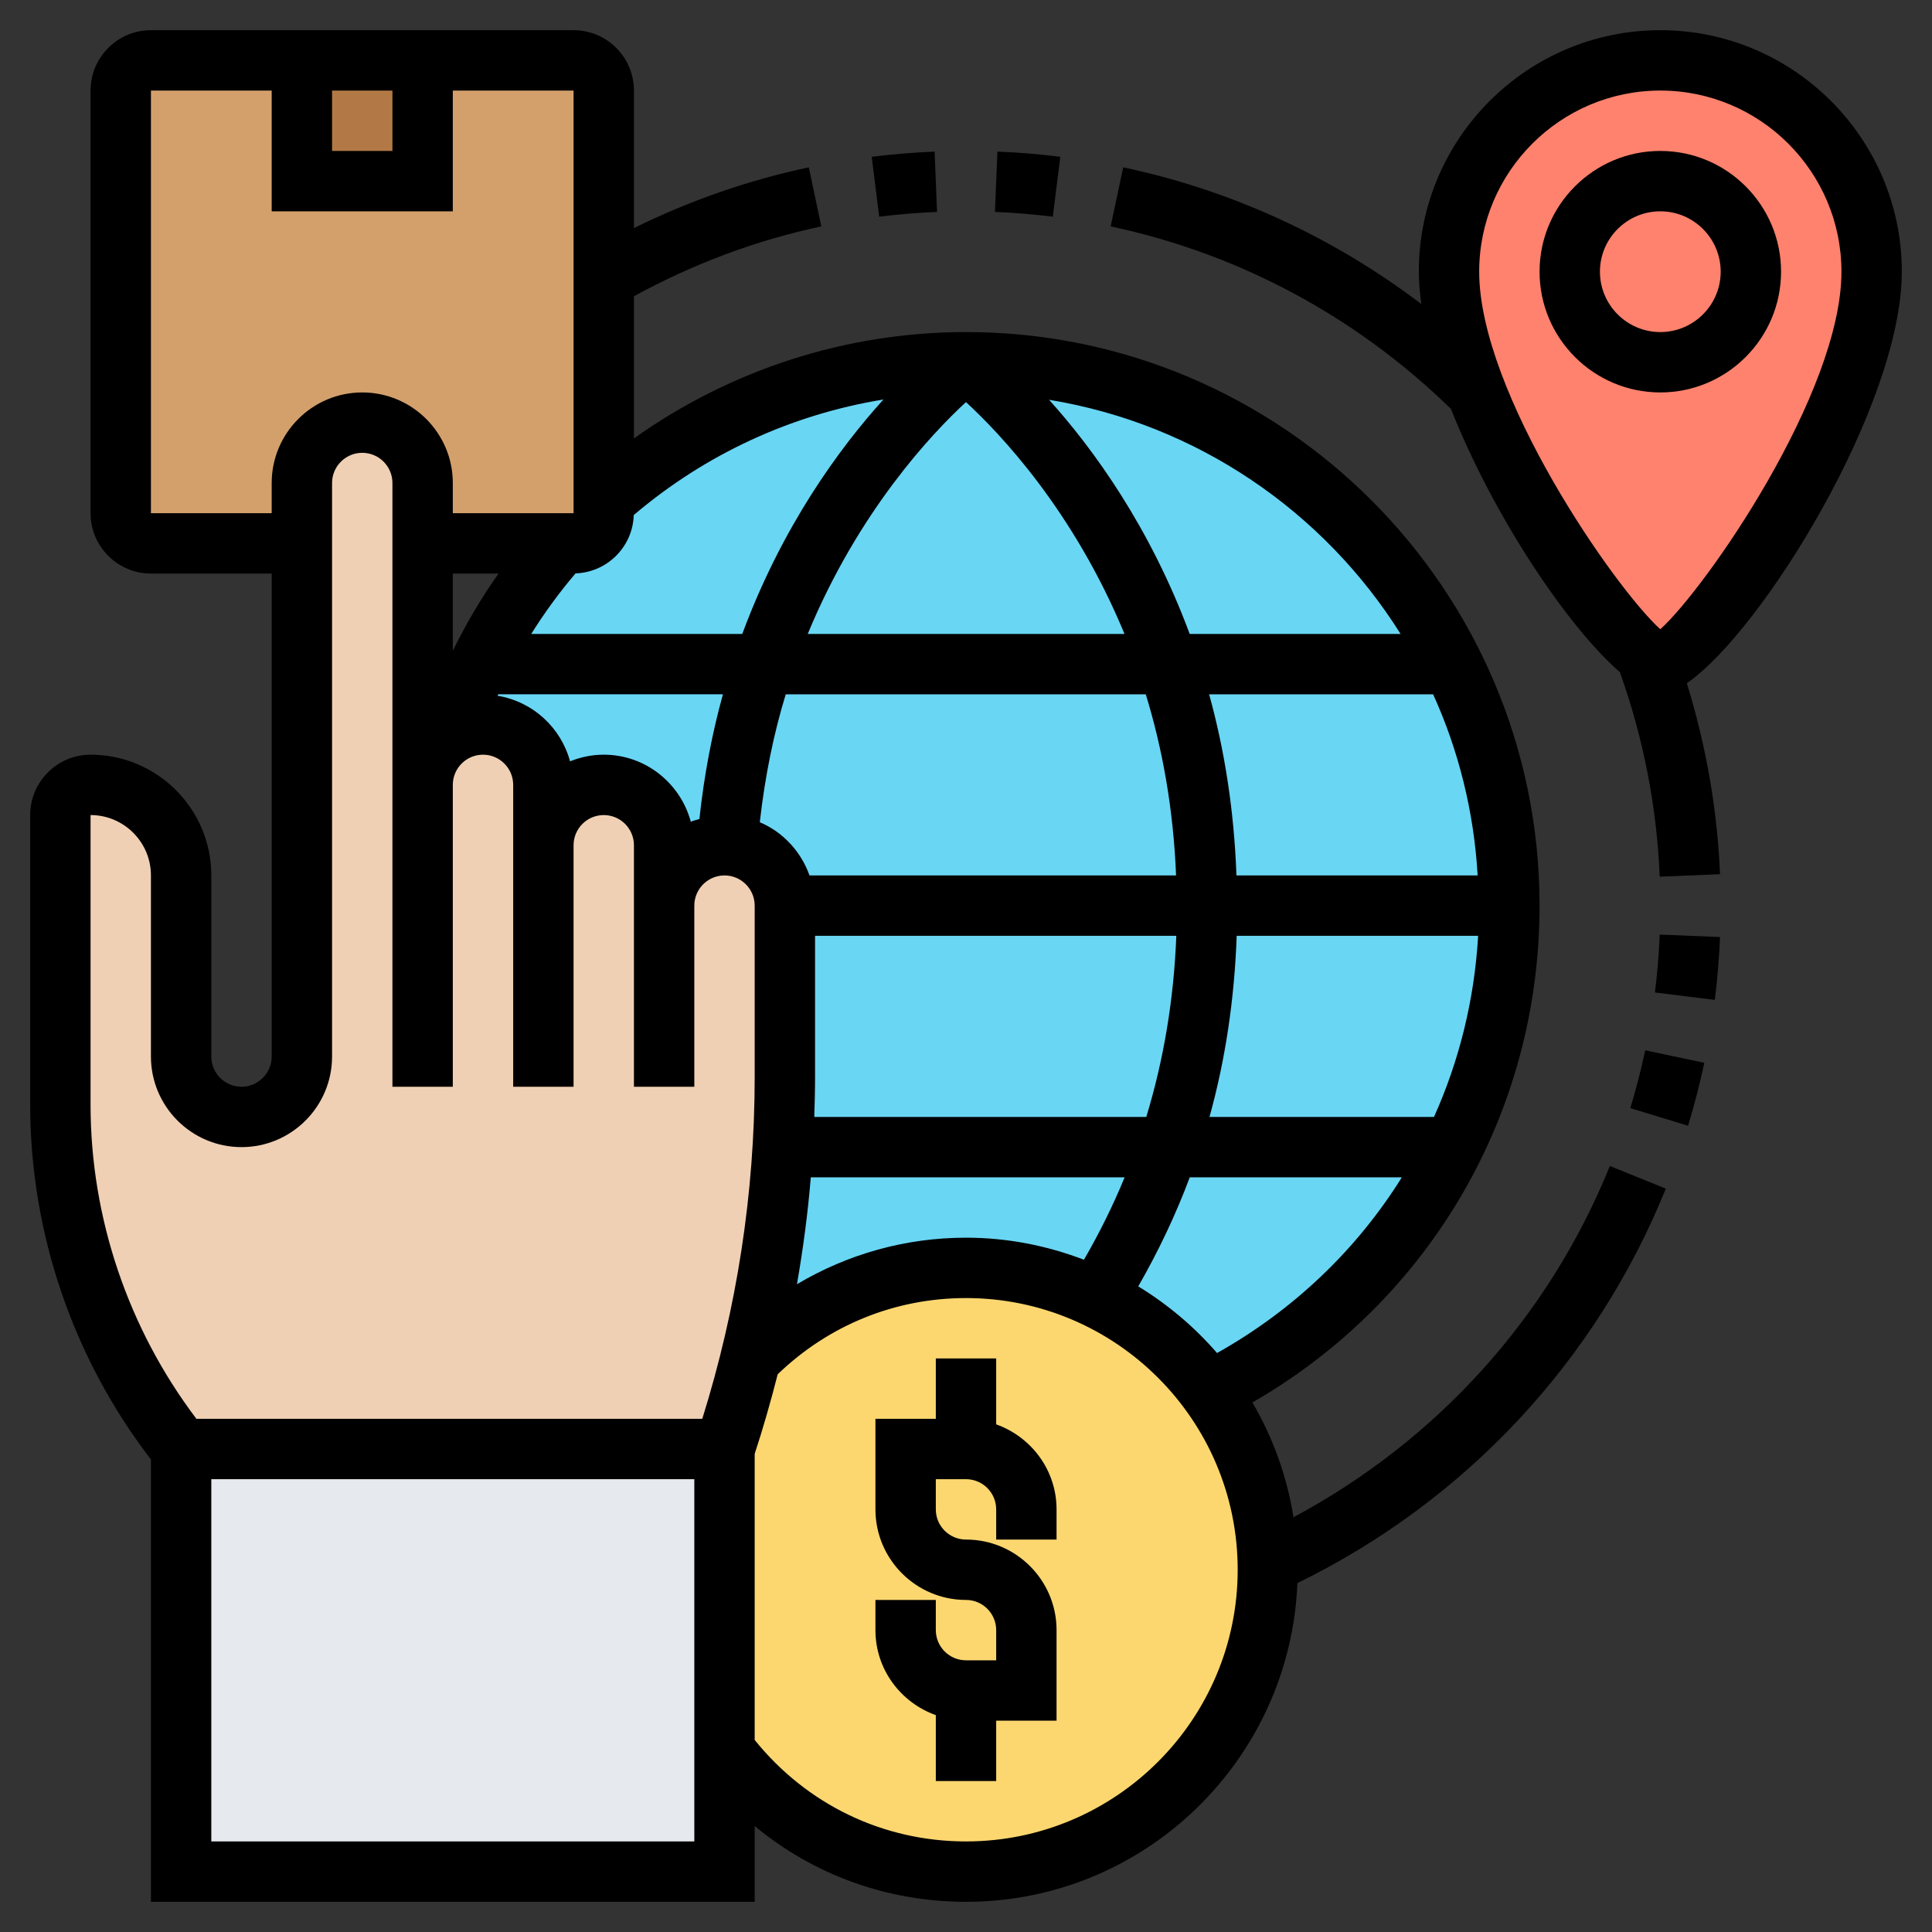 <svg id="_x33_0" enable-background="new 0 0 64 64" height="512" viewBox="0 0 64 64" width="512" xmlns="http://www.w3.org/2000/svg"><rect x="0" y="0" width="64" height="64" fill="#333333" stroke="none"/><g><g><g><circle cx="32" cy="30" fill="#69d6f4" r="18"/></g><g><path d="m19 2h-14c-.55 0-1 .45-1 1v14c0 .55.45 1 1 1h14c.55 0 1-.45 1-1v-.42-7.37-6.21c0-.55-.45-1-1-1z" fill="#d3a06c"/></g><g><path d="m10 2h4v4h-4z" fill="#b27946"/></g><g><circle cx="55" cy="9" fill="#ffeaa7" r="3"/></g><g><path d="m55 2c3.87 0 7 3.13 7 7 0 5-6 13-7 13-.1 0-.26-.08-.45-.24-1.26-1-4.21-5-5.68-8.83-.53-1.38-.87-2.74-.87-3.93 0-3.87 3.13-7 7-7z" fill="#ff826e"/></g><g><path d="m42 51.82v.18c0 5.52-4.48 10-10 10-3.27 0-6.18-1.57-8-4v-10c.33-.99.62-2 .87-3.01 1.81-1.85 4.34-2.99 7.13-2.99 1.55 0 3.02.35 4.33.99 1.49.71 2.77 1.78 3.73 3.1 1.19 1.61 1.9 3.59 1.94 5.73z" fill="#fcd770"/></g><g><path d="m24 58v4h-18v-14h18z" fill="#e6e9ed"/></g><g><path d="m24.07 28c.52.02 1 .24 1.34.59.37.36.59.86.59 1.41v5.68c0 .77-.02 1.55-.08 2.32-.13 2.35-.49 4.7-1.05 6.99-.25 1.01-.54 2.02-.87 3.01h-18c-1.3-1.62-2.3-3.44-2.97-5.36-.68-1.93-1.03-3.97-1.03-6.04v-9.6c0-.55.45-1 1-1 .83 0 1.58.34 2.12.88s.88 1.29.88 2.12v6c0 1.1.9 2 2 2 .55 0 1.05-.22 1.41-.59.37-.36.59-.86.59-1.41v-17-2c0-1.1.9-2 2-2 .55 0 1.05.22 1.41.59.37.36.59.86.59 1.41v2 8c0-.55.22-1.05.59-1.41.1-.1.21-.19.32-.27.32-.2.69-.32 1.09-.32 1.1 0 2 .9 2 2v2c0-.55.22-1.05.59-1.41.36-.37.86-.59 1.41-.59 1.1 0 2 .9 2 2v2c0-1.1.9-2 2-2z" fill="#f0d0b4"/></g></g><g><path d="m33 47.184v-2.184h-2v2h-2v3c0 1.654 1.346 3 3 3 .551 0 1 .448 1 1v1h-1c-.551 0-1-.448-1-1v-1h-2v1c0 1.302.839 2.402 2 2.816v2.184h2v-2h2v-3c0-1.654-1.346-3-3-3-.551 0-1-.448-1-1v-1h1c.551 0 1 .448 1 1v1h2v-1c0-1.302-.839-2.402-2-2.816z"/><path d="m35.124 5.193c-.69-.086-1.392-.144-2.083-.172l-.082 1.999c.636.026 1.281.079 1.917.158z"/><path d="m31.041 7.02-.081-1.998c-.691.028-1.393.086-2.083.172l.247 1.984c.635-.079 1.28-.132 1.917-.158z"/><path d="m42.849 50.26c-.219-1.368-.687-2.65-1.362-3.801 5.893-3.392 9.513-9.598 9.513-16.459 0-10.477-8.523-19-19-19-3.969 0-7.799 1.246-11 3.523v-4.71c1.952-1.066 4.034-1.853 6.207-2.313l-.414-1.957c-2.011.426-3.951 1.106-5.793 2.011v-4.554c0-1.103-.897-2-2-2h-14c-1.103 0-2 .897-2 2v14c0 1.103.897 2 2 2h4v16c0 .552-.449 1-1 1s-1-.448-1-1v-6c0-2.206-1.794-4-4-4-1.103 0-2 .897-2 2v9.597c0 4.237 1.418 8.396 4 11.749v14.654h20v-2.51c1.947 1.615 4.394 2.51 7 2.51 5.916 0 10.743-4.698 10.978-10.557 5.552-2.718 9.88-7.325 12.205-13.068l-1.854-.75c-2.033 5.021-5.734 9.094-10.48 11.635zm-2.533-5.439c-.748-.865-1.629-1.609-2.61-2.208.668-1.165 1.241-2.368 1.706-3.613h7.026c-1.486 2.384-3.574 4.392-6.122 5.821zm-17.432-17.601c-.345-1.275-1.501-2.22-2.884-2.22-.395 0-.77.081-1.116.22-.305-1.123-1.237-1.981-2.402-2.172.007-.016.014-.033.021-.049h7.445c-.353 1.273-.621 2.65-.779 4.132-.096.029-.193.052-.285.089zm-1.89-10.158c2.372-2.018 5.228-3.333 8.271-3.828-1.461 1.615-3.352 4.195-4.677 7.767h-6.991c.438-.7.926-1.37 1.469-2.007 1.05-.035 1.895-.881 1.928-1.932zm27.955 11.938h-7.99c-.08-2.207-.408-4.207-.905-6h7.42c.84 1.849 1.351 3.871 1.475 6zm-21.949 6.676v-4.676h11.967c-.081 2.085-.412 4.089-.995 6h-10.998c.014-.441.026-.882.026-1.324zm13.967-4.676h7.998c-.122 2.11-.624 4.137-1.462 6h-7.437c.533-1.92.827-3.925.901-6zm-2.008-2h-12.143c-.282-.792-.877-1.436-1.647-1.763.172-1.528.464-2.949.86-4.237h11.926c.545 1.771.914 3.774 1.004 6zm-12.202-8c1.685-4.074 4.124-6.651 5.242-7.68 1.115 1.025 3.562 3.588 5.251 7.68zm-11.757.554v-2.554h1.515c-.577.81-1.074 1.667-1.515 2.554zm11.859 17.446h10.396c-.385.936-.835 1.846-1.348 2.73-1.216-.464-2.529-.73-3.907-.73-2.007 0-3.922.544-5.6 1.542.204-1.173.361-2.354.459-3.542zm19.537-18h-6.986c-1.319-3.552-3.2-6.141-4.659-7.757 4.904.804 9.101 3.703 11.645 7.757zm-35.396-18h2v2h-2zm-6 14v-14h4v4h6v-4h4v14h-4v-1c0-1.654-1.346-3-3-3s-3 1.346-3 3v1zm-2 19.597v-9.597c1.103 0 2 .897 2 2v6c0 1.654 1.346 3 3 3s3-1.346 3-3v-19c0-.552.449-1 1-1s1 .448 1 1v20h2v-10c0-.552.449-1 1-1s1 .448 1 1v10h2v-8c0-.552.449-1 1-1s1 .448 1 1v8h2v-6c0-.552.449-1 1-1s1 .448 1 1v5.676c0 3.85-.589 7.655-1.736 11.324h-16.758c-2.257-2.984-3.506-6.655-3.506-10.403zm4 24.403v-12h16v12zm25 0c-2.752 0-5.281-1.228-7-3.362v-9.477c.286-.871.536-1.751.762-2.636 1.685-1.625 3.887-2.525 6.238-2.525 4.962 0 9 4.037 9 9s-4.038 9-9 9z"/><path d="m54.006 36.708 1.913.584c.208-.685.389-1.386.538-2.085l-1.957-.414c-.136.642-.302 1.286-.494 1.915z"/><path d="m54.822 32.877 1.984.246c.086-.69.144-1.392.172-2.082l-1.998-.082c-.025.637-.079 1.281-.158 1.918z"/><path d="m59 9c0-2.206-1.794-4-4-4s-4 1.794-4 4 1.794 4 4 4 4-1.794 4-4zm-6 0c0-1.103.897-2 2-2s2 .897 2 2-.897 2-2 2-2-.897-2-2z"/><path d="m63 9c0-4.411-3.589-8-8-8s-8 3.589-8 8c0 .339.032.699.084 1.071-2.917-2.213-6.276-3.765-9.876-4.528l-.416 1.957c4.254.902 8.147 2.994 11.274 6.048 1.39 3.516 3.845 7.198 5.595 8.719.776 2.173 1.224 4.451 1.319 6.774l1.998-.082c-.088-2.159-.468-4.278-1.099-6.326 2.497-1.721 7.121-9.225 7.121-13.633zm-14 0c0-3.309 2.691-6 6-6s6 2.691 6 6c0 4.022-4.501 10.494-6 11.845-1.499-1.351-6-7.823-6-11.845z"/></g></g></svg>